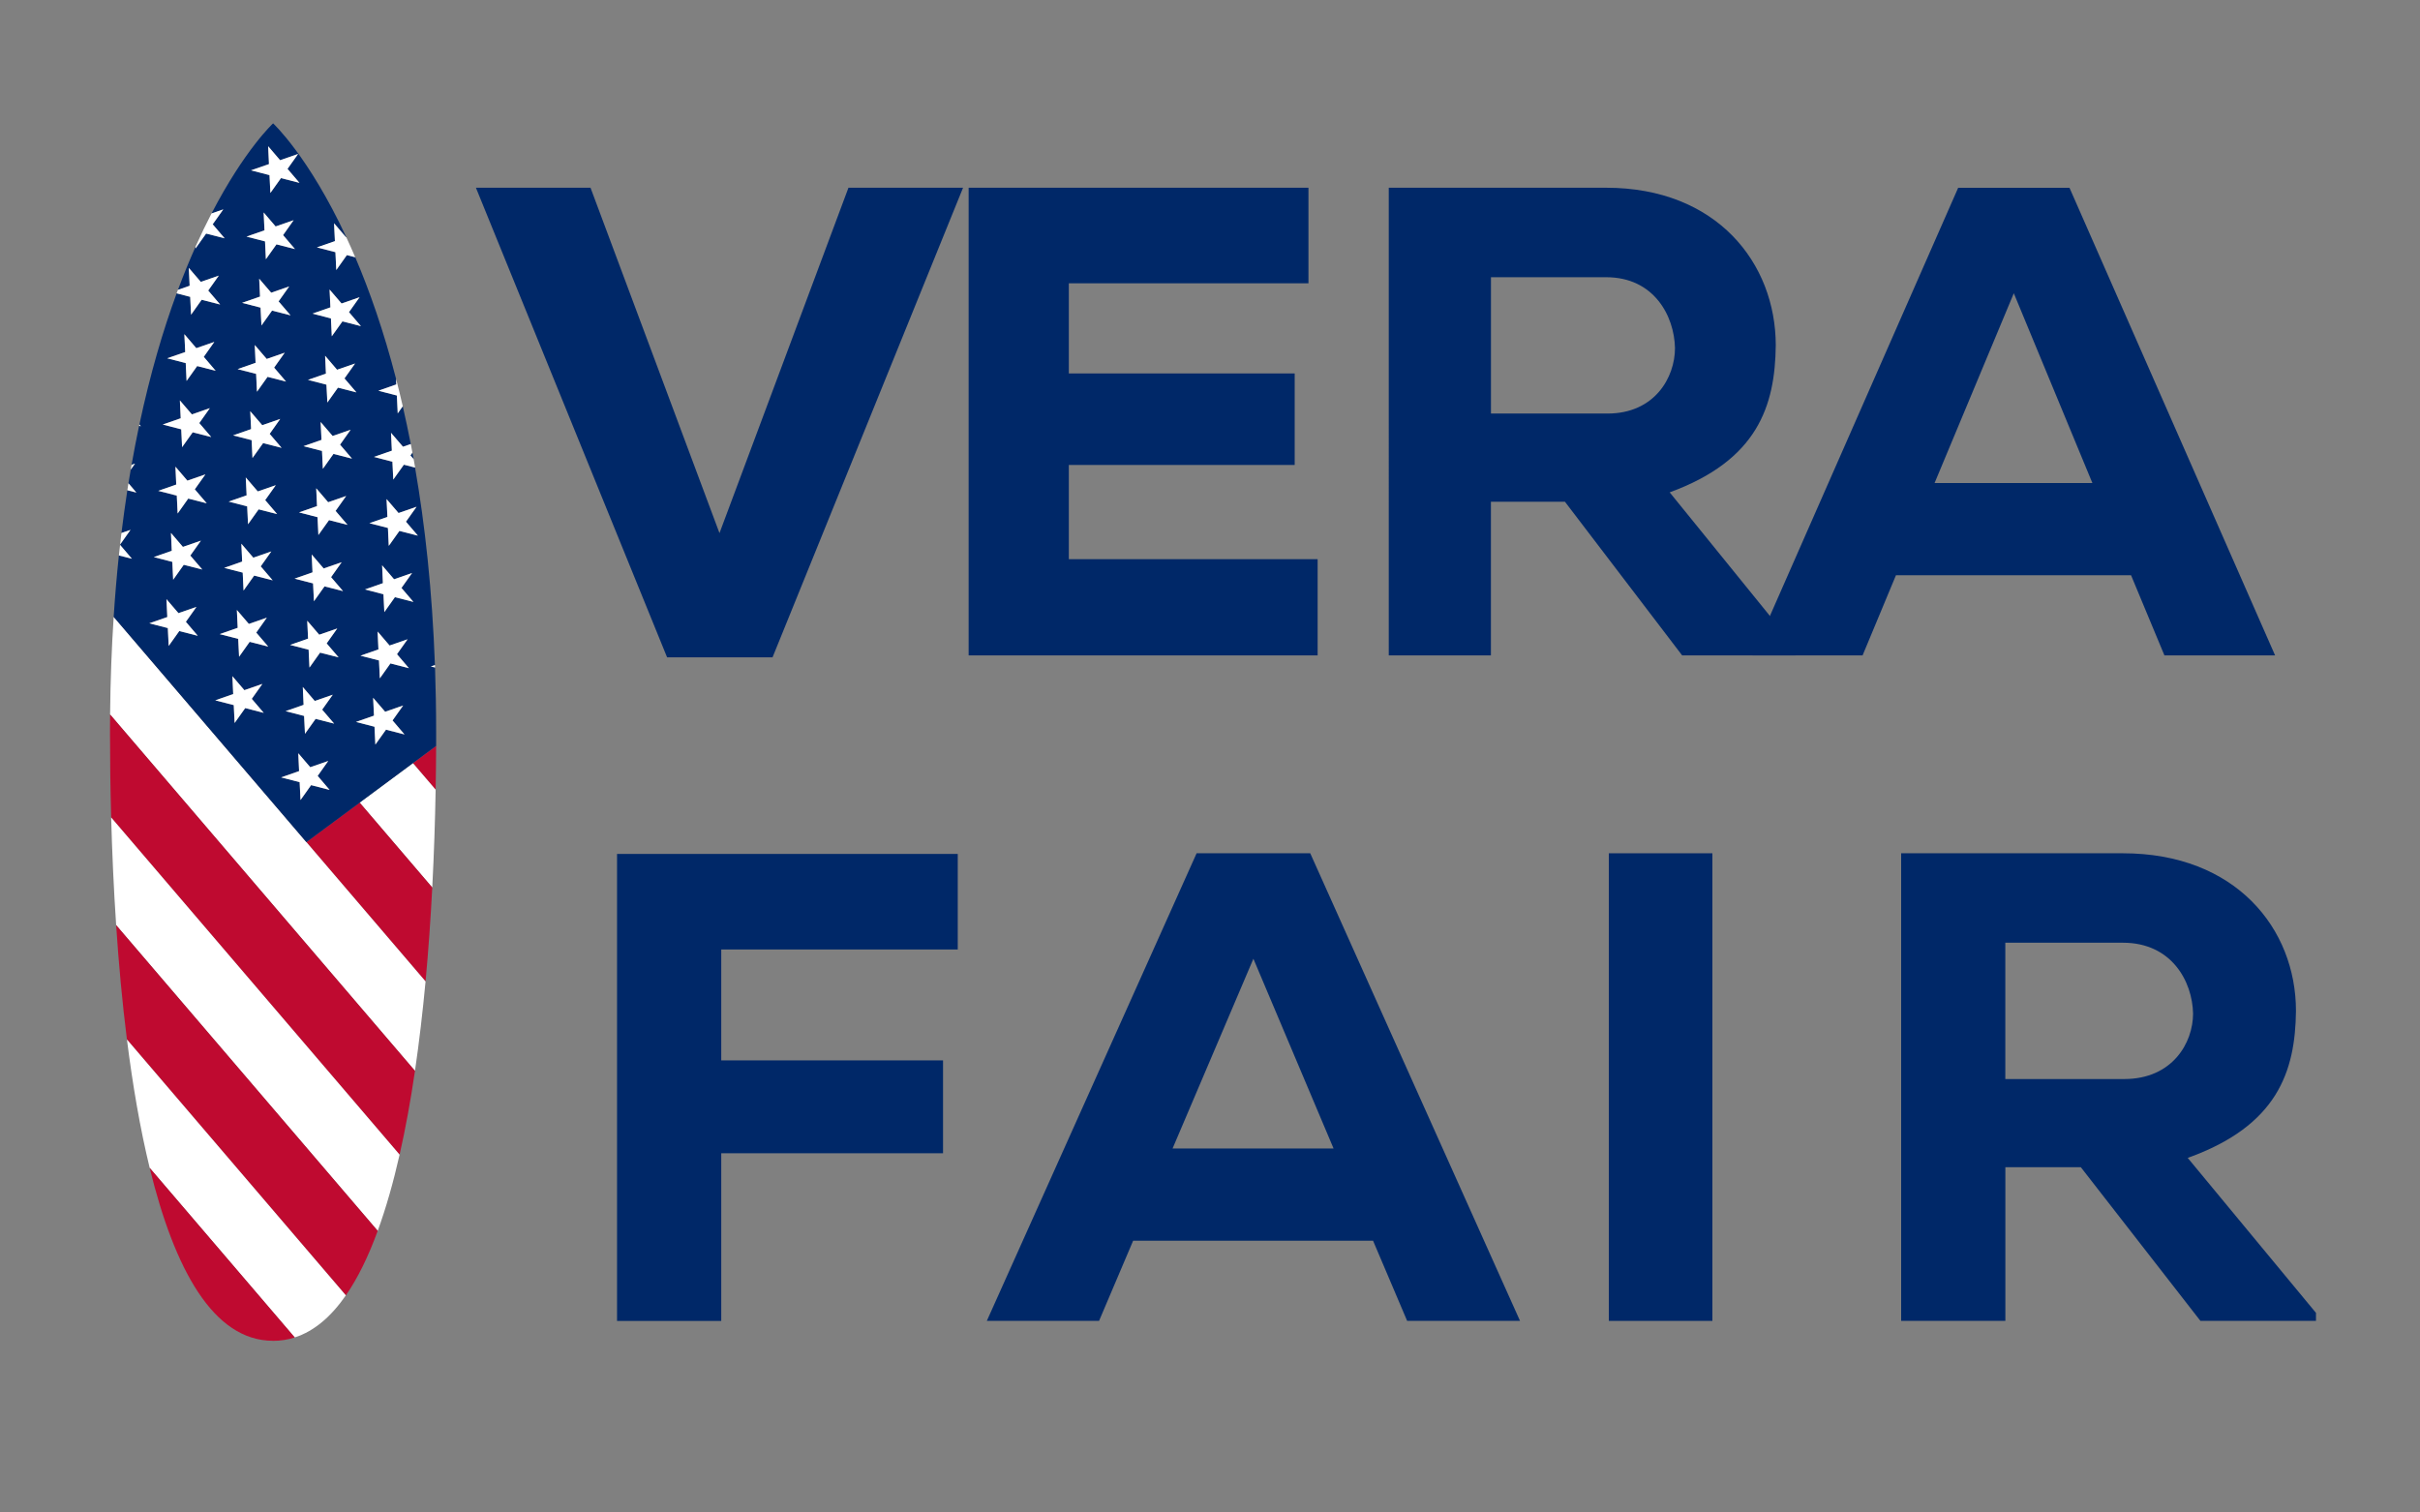 <?xml version="1.0" encoding="utf-8"?>
<svg viewBox="0 0 480 300" xmlns="http://www.w3.org/2000/svg">
  <rect x="0" y="0" width="480" height="300" fill="#808080" stroke="none"/>
  <g transform="matrix(1, 0, 0, 1, 21.818, 21.477)">
    <path class="cls-1" d="M100.57,240.52v-92.62h67.58v18.95h-46.91v22h43.99v18.42h-43.99v33.26h-20.67Z" style="fill: rgb(0, 40, 104);"/>
    <path class="cls-1" d="M250.51,224.61h-47.57l-6.76,15.9h-22.26l41.61-92.75h22.53l41.61,92.75h-22.39l-6.76-15.9Zm-23.72-55.92l-16.03,37.63h31.93l-15.9-37.63Z" style="fill: rgb(0, 40, 104);"/>
    <path class="cls-1" d="M297.29,240.52v-92.75h20.54v92.75h-20.54Z" style="fill: rgb(0, 40, 104);"/>
    <path class="cls-1" d="M437.55,240.52h-22.92l-23.72-30.48h-14.97v30.48h-20.67v-92.75h43.99c22.39,0,34.32,14.97,34.32,31.27-.13,12.06-3.71,22.79-21.47,29.15l25.44,30.74v1.59Zm-61.62-75v27.03h23.59c9.54,0,13.65-7.16,13.65-12.99-.13-6.36-4.24-14.05-13.91-14.05h-23.32Z" style="fill: rgb(0, 40, 104);"/>
  </g>
  <g transform="matrix(1, 0, 0, 1, 21.818, -2.523)">
    <path class="cls-1" d="M131.41,132.91h-20.91L72.58,39.76h22.73l25.58,68.51,25.58-68.51h22.73l-37.79,93.15Z" style="fill: rgb(0, 40, 104);"/>
    <path class="cls-1" d="M239.53,132.52h-69.22V39.76h67.4v18.95h-47.53v17.89h44.8v18.15h-44.8v18.68h49.35v19.08Z" style="fill: rgb(0, 40, 104);"/>
    <path class="cls-1" d="M334.3,132.52h-22.47l-23.25-30.48h-14.68v30.48h-20.26V39.76h43.12c21.95,0,33.64,14.97,33.64,31.27-.13,12.06-3.64,22.79-21.04,29.15l24.93,30.74v1.59Zm-60.39-75v27.03h23.12c9.35,0,13.38-7.16,13.38-12.99-.13-6.36-4.16-14.05-13.64-14.05h-22.86Z" style="fill: rgb(0, 40, 104);"/>
    <path class="cls-1" d="M400.86,116.62h-46.62l-6.62,15.9h-21.82l40.78-92.75h22.08l40.78,92.75h-21.95l-6.62-15.9Zm-23.25-55.92l-15.71,37.63h31.3l-15.58-37.63Z" style="fill: rgb(0, 40, 104);"/>
  </g>
  <g transform="matrix(1, 0, 0, 1, 21.818, 20.477)">
    <path class="cls-3" d="M64.59,136.16c.05-2.94,.09-5.84,.1-8.68l-4.6,3.41,4.51,5.27Z" style="fill: rgb(191, 10, 48);"/>
    <path class="cls-2" d="M49.52,138.72l14.4,16.84c.34-6.57,.56-13.09,.67-19.4l-4.51-5.27-10.57,7.83Z" style="fill: rgb(255, 255, 255);"/>
    <path class="cls-3" d="M63.92,155.56l-14.4-16.84-10.56,7.82L.73,101.86v.02l61.86,72.31c.57-6.16,1.01-12.42,1.33-18.63Z" style="fill: rgb(191, 10, 48);"/>
    <path class="cls-2" d="M62.59,174.19L.73,101.88c-.4,6.11-.65,12.56-.71,19.36l60.47,70.69c.84-5.74,1.53-11.69,2.1-17.74Z" style="fill: rgb(255, 255, 255);"/>
    <path class="cls-3" d="M60.49,191.92L.02,121.24c-.01,1.16-.02,2.32-.02,3.5,0,5.43,.07,11.12,.23,16.94l57.21,66.88c1.19-5.23,2.2-10.81,3.05-16.62Z" style="fill: rgb(191, 10, 48);"/>
    <path class="cls-2" d="M57.44,208.55L.23,141.67c.19,6.99,.51,14.18,.99,21.35l51.88,60.64c1.66-4.54,3.1-9.63,4.34-15.11Z" style="fill: rgb(255, 255, 255);"/>
    <path class="cls-3" d="M53.1,223.66L1.22,163.02c.51,7.67,1.21,15.32,2.14,22.69l43.42,50.75c2.4-3.46,4.49-7.79,6.32-12.8Z" style="fill: rgb(191, 10, 48);"/>
    <path class="cls-2" d="M3.36,185.71c1.14,9.06,2.62,17.7,4.51,25.46l28.77,33.63c3.86-1.23,7.22-4.13,10.14-8.34L3.36,185.71Z" style="fill: rgb(255, 255, 255);"/>
    <path class="cls-3" d="M32.35,245.48c1.5,0,2.93-.24,4.3-.67L7.87,211.17c4.92,20.13,12.63,34.3,24.47,34.3Z" style="fill: rgb(191, 10, 48);"/>
    <path class="cls-1" d="M59.59,69.86l.64,.75c-.08-.44-.16-.87-.24-1.3l-.39,.56Z" style="fill: rgb(0, 40, 104);"/>
    <path class="cls-1" d="M49.52,138.72l10.57-7.83,4.6-3.41c0-.92,0-1.84,0-2.74,0-4.41-.08-8.67-.22-12.8l-.83-.21,.81-.28c-.54-14.82-1.97-27.82-3.94-39.17l-2.23-.57-2.1,2.95-.17-3.54-3.67-.95,3.56-1.24-.17-3.54,2.38,2.77,1.55-.54c-.5-2.6-1.04-5.09-1.59-7.51l-1,1.41-.17-3.54-3.67-.95,3.56-1.25-.05-1.12c-2.46-9.52-5.27-17.5-8.09-24.1l-1.66-.43-2.1,2.96-.17-3.54-3.67-.95,3.57-1.24-.17-3.54,2.37,2.77,.05-.02C39.37,10.46,32.35,3.99,32.35,3.99c0,0-5.64,5.2-12.21,17.88l2.33-.81-2.1,2.96,2.37,2.78-3.67-.94-2.1,2.95-.02-.31c-1.16,2.61-2.33,5.45-3.48,8.53l2.33-.82-.17-3.54,2.38,2.77,3.57-1.24-2.1,2.96,2.37,2.77-3.67-.94-2.1,2.96-.17-3.54-2.69-.7c-2.68,7.28-5.24,15.91-7.39,26.02l.29,.34-.35-.09c-.52,2.49-1.02,5.07-1.49,7.74l.68-.24-.85,1.2c-.15,.89-.3,1.79-.45,2.7l1.57,1.84-1.79-.46c-.42,2.74-.81,5.57-1.17,8.49l1.8-.62-2.07,2.92v.06l2.34,2.75-2.58-.66c-.41,3.9-.76,7.95-1.03,12.17l38.23,44.69,10.56-7.82ZM12.09,85.23l2.37,2.77,3.57-1.24-2.1,2.96,2.37,2.77-3.67-.94-2.1,2.96-.17-3.54-3.67-.95,3.57-1.25-.16-3.54Zm15.73-24.14l2.37,2.77,3.57-1.24-2.1,2.96,2.37,2.78-3.67-.94-2.1,2.96-.17-3.54-3.67-.95,3.56-1.25-.16-3.54Zm13.96,2.14l2.38,2.77,3.57-1.24-2.1,2.96,2.37,2.78-3.67-.94-2.1,2.96-.17-3.54-3.67-.95,3.57-1.25-.17-3.54Zm12.19,28.42l2.38,2.77,3.57-1.24-2.1,2.96,2.37,2.78-3.67-.94-2.1,2.96-.17-3.54-3.67-.95,3.56-1.25-.16-3.54Zm-7.75,5.12l-3.67-.94-2.1,2.95-.17-3.54-3.67-.95,3.56-1.24-.17-3.54,2.38,2.77,3.57-1.24-2.1,2.96,2.37,2.77Zm-6.93,9.42l-.16-3.54,2.38,2.77,3.57-1.24-2.1,2.96,2.37,2.78-3.67-.94-2.1,2.96-.17-3.54-3.67-.95,3.57-1.25Zm1.61-29.82l2.38,2.77,3.57-1.24-2.1,2.96,2.37,2.77-3.67-.94-2.1,2.95-.17-3.54-3.67-.95,3.56-1.25-.16-3.54Zm-13.96-2.14l2.37,2.77,3.57-1.24-2.1,2.96,2.37,2.78-3.67-.94-2.1,2.95-.17-3.54-3.67-.95,3.56-1.24-.17-3.54Zm-.88,13.14l2.38,2.77,3.57-1.24-2.1,2.96,2.37,2.77-3.67-.94-2.11,2.96-.17-3.54-3.67-.95,3.57-1.25-.16-3.54Zm-.45,22.42l-.17-3.54-3.67-.95,3.56-1.25-.16-3.54,2.37,2.77,3.57-1.24-2.1,2.96,2.37,2.77-3.67-.94-2.1,2.95Zm13.07,15.28l-.17-3.54-3.67-.95,3.57-1.25-.16-3.54,2.37,2.77,3.57-1.24-2.1,2.96,2.37,2.77-3.68-.94-2.1,2.96Zm13.96,2.14l-.17-3.54-3.67-.95,3.57-1.25-.17-3.54,2.38,2.77,3.57-1.24-2.1,2.96,2.37,2.78-3.67-.94-2.11,2.95Zm6.66-15.15l-3.67-.94-2.1,2.95-.17-3.54-3.67-.95,3.56-1.24-.16-3.54,2.37,2.77,3.57-1.24-2.1,2.96,2.37,2.78Zm-2.06-30.77l3.57-1.24-2.1,2.96,2.37,2.77-3.67-.94-2.1,2.96-.17-3.54-3.67-.95,3.57-1.25-.17-3.54,2.38,2.77Zm-8.35-23.93l-3.67-.95-2.1,2.96-.18-3.54-3.67-.95,3.56-1.24-.17-3.54,2.38,2.77,3.57-1.24-2.1,2.96,2.37,2.78ZM30.48,21.67l2.37,2.77,3.57-1.24-2.1,2.96,2.37,2.77-3.67-.94-2.1,2.96-.17-3.54-3.67-.95,3.56-1.25-.17-3.54Zm13.07,15.28l2.38,2.77,3.57-1.24-2.1,2.96,2.37,2.77-3.67-.94-2.1,2.95-.17-3.54-3.67-.95,3.56-1.25-.16-3.54ZM31.37,8.53l2.37,2.77,3.57-1.24-2.1,2.96,2.37,2.77-3.67-.94-2.1,2.95-.17-3.54-3.67-.95,3.57-1.24-.16-3.54Zm4.17,27.81l-2.1,2.96,2.37,2.77-3.67-.94-2.1,2.95-.17-3.54-3.67-.95,3.57-1.24-.17-3.54,2.38,2.77,3.57-1.24Zm-6.83,11.61l2.38,2.77,3.57-1.24-2.1,2.96,2.37,2.77-3.67-.94-2.1,2.96-.17-3.54-3.67-.95,3.57-1.25-.16-3.54Zm-13.96-2.14l2.37,2.77,3.57-1.24-2.1,2.96,2.37,2.77-3.67-.94-2.1,2.95-.17-3.54-3.67-.95,3.57-1.24-.17-3.54Zm5.05,14.67l-2.1,2.96,2.37,2.77-3.67-.94-2.1,2.95-.17-3.54-3.67-.95,3.56-1.25-.16-3.54,2.38,2.77,3.57-1.24Zm-6.83,11.61l2.37,2.77,3.57-1.24-2.1,2.96,2.37,2.78-3.67-.94-2.1,2.96-.17-3.54-3.67-.95,3.57-1.25-.16-3.54Zm.77,32.6l-2.1,2.95-.17-3.54-3.67-.95,3.56-1.24-.17-3.54,2.38,2.77,3.57-1.24-2.1,2.96,2.37,2.78-3.67-.95Zm13.07,15.28l-2.1,2.95-.17-3.54-3.67-.95,3.56-1.25-.16-3.54,2.38,2.77,3.57-1.24-2.1,2.96,2.37,2.78-3.67-.94Zm10.8,14.69l-3.67-.95,3.56-1.24-.17-3.54,2.38,2.77,3.57-1.24-2.1,2.96,2.37,2.78-3.67-.94-2.1,2.95-.17-3.54Z" style="fill: rgb(0, 40, 104);"/>
    <polygon class="cls-2" points="27.97 13.31 31.64 14.26 31.81 17.8 33.91 14.85 37.58 15.79 35.21 13.02 37.31 10.06 33.74 11.3 31.37 8.53 31.53 12.07 27.97 13.31" style="fill: rgb(255, 255, 255);"/>
    <path class="cls-2" d="M44.44,23.81l.17,3.54-3.57,1.24,3.67,.95,.17,3.54,2.1-2.96,1.66,.43c-.59-1.39-1.19-2.72-1.78-3.99l-.05,.02-2.37-2.77Z" style="fill: rgb(255, 255, 255);"/>
    <polygon class="cls-2" points="30.75 27.4 30.92 30.94 33.02 27.99 36.69 28.93 34.33 26.16 36.42 23.2 32.85 24.44 30.48 21.67 30.64 25.21 27.08 26.45 30.75 27.4" style="fill: rgb(255, 255, 255);"/>
    <polygon class="cls-2" points="43.82 42.68 43.99 46.22 46.1 43.27 49.77 44.21 47.4 41.44 49.5 38.48 45.93 39.72 43.55 36.95 43.72 40.49 40.15 41.73 43.82 42.68" style="fill: rgb(255, 255, 255);"/>
    <path class="cls-2" d="M53.23,57.02l3.67,.95,.17,3.54,1-1.41c-.43-1.87-.87-3.69-1.33-5.45l.05,1.12-3.56,1.25Z" style="fill: rgb(255, 255, 255);"/>
    <path class="cls-2" d="M19.07,25.85l3.67,.94-2.37-2.78,2.1-2.96-2.33,.81c-1.05,2.02-2.11,4.22-3.19,6.62l.02,.31,2.1-2.95Z" style="fill: rgb(255, 255, 255);"/>
    <polygon class="cls-2" points="29.59 34.81 29.76 38.35 26.2 39.59 29.86 40.54 30.04 44.08 32.14 41.13 35.81 42.07 33.44 39.3 35.54 36.34 31.97 37.58 29.59 34.81" style="fill: rgb(255, 255, 255);"/>
    <polygon class="cls-2" points="48.61 51.62 45.04 52.86 42.67 50.09 42.83 53.63 39.27 54.87 42.93 55.82 43.11 59.36 45.21 56.41 48.88 57.35 46.51 54.58 48.61 51.62" style="fill: rgb(255, 255, 255);"/>
    <path class="cls-2" d="M58.12,68.14l-2.38-2.77,.17,3.54-3.56,1.24,3.67,.95,.17,3.54,2.1-2.95,2.23,.57c-.1-.55-.19-1.11-.29-1.66l-.64-.75,.39-.56c-.11-.57-.21-1.14-.32-1.7l-1.55,.54Z" style="fill: rgb(255, 255, 255);"/>
    <path class="cls-2" d="M15.91,38.4l.17,3.54,2.1-2.96,3.67,.94-2.37-2.77,2.1-2.96-3.57,1.24-2.38-2.77,.17,3.54-2.33,.82c-.09,.23-.17,.45-.26,.68l2.69,.7Z" style="fill: rgb(255, 255, 255);"/>
    <polygon class="cls-2" points="25.31 52.74 28.98 53.68 29.15 57.22 31.25 54.27 34.92 55.21 32.55 52.44 34.65 49.48 31.08 50.72 28.71 47.95 28.87 51.49 25.31 52.74" style="fill: rgb(255, 255, 255);"/>
    <polygon class="cls-2" points="38.38 68.02 42.05 68.96 42.22 72.51 44.32 69.55 48 70.49 45.63 67.72 47.73 64.76 44.16 66 41.78 63.23 41.95 66.77 38.38 68.02" style="fill: rgb(255, 255, 255);"/>
    <polygon class="cls-2" points="51.45 83.3 55.12 84.24 55.29 87.79 57.4 84.83 61.07 85.77 58.7 83 60.8 80.04 57.23 81.28 54.85 78.51 55.02 82.05 51.45 83.3" style="fill: rgb(255, 255, 255);"/>
    <polygon class="cls-2" points="15.02 51.54 15.19 55.08 17.29 52.13 20.96 53.07 18.6 50.3 20.69 47.34 17.12 48.58 14.75 45.81 14.92 49.35 11.35 50.59 15.02 51.54" style="fill: rgb(255, 255, 255);"/>
    <polygon class="cls-2" points="28.09 66.82 28.26 70.36 30.37 67.41 34.04 68.35 31.67 65.58 33.76 62.62 30.2 63.86 27.82 61.09 27.99 64.63 24.42 65.88 28.09 66.82" style="fill: rgb(255, 255, 255);"/>
    <polygon class="cls-2" points="41.16 82.11 41.33 85.64 43.44 82.69 47.11 83.63 44.74 80.86 46.84 77.9 43.27 79.14 40.9 76.37 41.06 79.91 37.5 81.16 41.16 82.11" style="fill: rgb(255, 255, 255);"/>
    <polygon class="cls-2" points="54.24 97.39 54.41 100.93 56.51 97.97 60.18 98.91 57.81 96.14 59.91 93.18 56.34 94.42 53.97 91.65 54.13 95.19 50.57 96.44 54.24 97.39" style="fill: rgb(255, 255, 255);"/>
    <polygon class="cls-2" points="13.86 58.95 14.03 62.49 10.46 63.73 14.13 64.68 14.3 68.22 16.4 65.27 20.08 66.21 17.71 63.44 19.8 60.48 16.24 61.72 13.86 58.95" style="fill: rgb(255, 255, 255);"/>
    <polygon class="cls-2" points="27.21 79.96 27.38 83.5 29.48 80.55 33.15 81.49 30.78 78.72 32.88 75.76 29.31 77 26.93 74.23 27.1 77.77 23.54 79.01 27.21 79.96" style="fill: rgb(255, 255, 255);"/>
    <polygon class="cls-2" points="45.95 91.04 42.38 92.28 40.01 89.51 40.17 93.05 36.61 94.3 40.28 95.24 40.45 98.78 42.55 95.83 46.22 96.77 43.85 94 45.95 91.04" style="fill: rgb(255, 255, 255);"/>
    <polygon class="cls-2" points="59.02 106.32 55.45 107.56 53.08 104.79 53.24 108.33 49.68 109.58 53.35 110.52 53.52 114.07 55.62 111.11 59.29 112.06 56.92 109.28 59.02 106.32" style="fill: rgb(255, 255, 255);"/>
    <path class="cls-2" d="M64.47,111.93c0-.17-.01-.33-.02-.5l-.81,.28,.83,.21Z" style="fill: rgb(255, 255, 255);"/>
    <path class="cls-2" d="M5.83,63.73c-.02,.08-.04,.17-.05,.25l.35,.09-.29-.34Z" style="fill: rgb(255, 255, 255);"/>
    <polygon class="cls-2" points="9.57 76.88 13.25 77.82 13.42 81.37 15.52 78.41 19.19 79.35 16.82 76.58 18.92 73.62 15.35 74.86 12.98 72.09 13.14 75.63 9.57 76.88" style="fill: rgb(255, 255, 255);"/>
    <polygon class="cls-2" points="22.65 92.16 26.32 93.1 26.49 96.65 28.59 93.69 32.26 94.63 29.89 91.86 31.99 88.9 28.42 90.14 26.05 87.37 26.21 90.91 22.65 92.16" style="fill: rgb(255, 255, 255);"/>
    <polygon class="cls-2" points="39.56 111.93 41.66 108.97 45.34 109.91 42.97 107.14 45.07 104.18 41.5 105.42 39.12 102.65 39.29 106.19 35.72 107.44 39.39 108.39 39.56 111.93" style="fill: rgb(255, 255, 255);"/>
    <path class="cls-2" d="M4.28,71.72c-.06,.32-.11,.64-.17,.96l.85-1.2-.68,.24Z" style="fill: rgb(255, 255, 255);"/>
    <path class="cls-2" d="M3.66,75.38c-.07,.46-.15,.91-.22,1.38l1.79,.46-1.57-1.84Z" style="fill: rgb(255, 255, 255);"/>
    <polygon class="cls-2" points="12.36 90.97 12.53 94.51 14.63 91.55 18.31 92.49 15.93 89.72 18.03 86.76 14.46 88 12.09 85.23 12.25 88.77 8.69 90.02 12.36 90.97" style="fill: rgb(255, 255, 255);"/>
    <polygon class="cls-2" points="29.01 105 31.1 102.04 27.54 103.28 25.16 100.51 25.33 104.05 21.76 105.3 25.43 106.24 25.6 109.79 27.7 106.83 31.38 107.77 29.01 105" style="fill: rgb(255, 255, 255);"/>
    <polygon class="cls-2" points="42.08 120.28 44.18 117.32 40.61 118.56 38.24 115.79 38.4 119.33 34.83 120.58 38.5 121.53 38.67 125.07 40.78 122.11 44.45 123.05 42.08 120.28" style="fill: rgb(255, 255, 255);"/>
    <polygon class="cls-2" points="58.41 125.2 56.04 122.42 58.14 119.46 54.57 120.7 52.19 117.93 52.36 121.47 48.79 122.72 52.46 123.67 52.63 127.21 54.74 124.25 58.41 125.2" style="fill: rgb(255, 255, 255);"/>
    <path class="cls-2" d="M4.07,84.62l-1.8,.62c-.09,.76-.18,1.52-.27,2.29l2.07-2.92Z" style="fill: rgb(255, 255, 255);"/>
    <path class="cls-2" d="M2,87.6c-.08,.69-.16,1.39-.23,2.09l2.58,.66-2.35-2.75Z" style="fill: rgb(255, 255, 255);"/>
    <polygon class="cls-2" points="17.15 99.9 13.58 101.14 11.2 98.37 11.37 101.91 7.8 103.16 11.47 104.1 11.64 107.64 13.74 104.69 17.41 105.63 15.05 102.86 17.15 99.9" style="fill: rgb(255, 255, 255);"/>
    <polygon class="cls-2" points="30.22 115.18 26.65 116.42 24.28 113.65 24.44 117.19 20.88 118.44 24.55 119.38 24.72 122.93 26.82 119.97 30.49 120.92 28.12 118.14 30.22 115.18" style="fill: rgb(255, 255, 255);"/>
    <polygon class="cls-2" points="43.56 136.2 41.19 133.42 43.29 130.46 39.72 131.7 37.35 128.93 37.51 132.47 33.95 133.72 37.62 134.67 37.79 138.21 39.89 135.25 43.56 136.2" style="fill: rgb(255, 255, 255);"/>
  </g>
</svg>